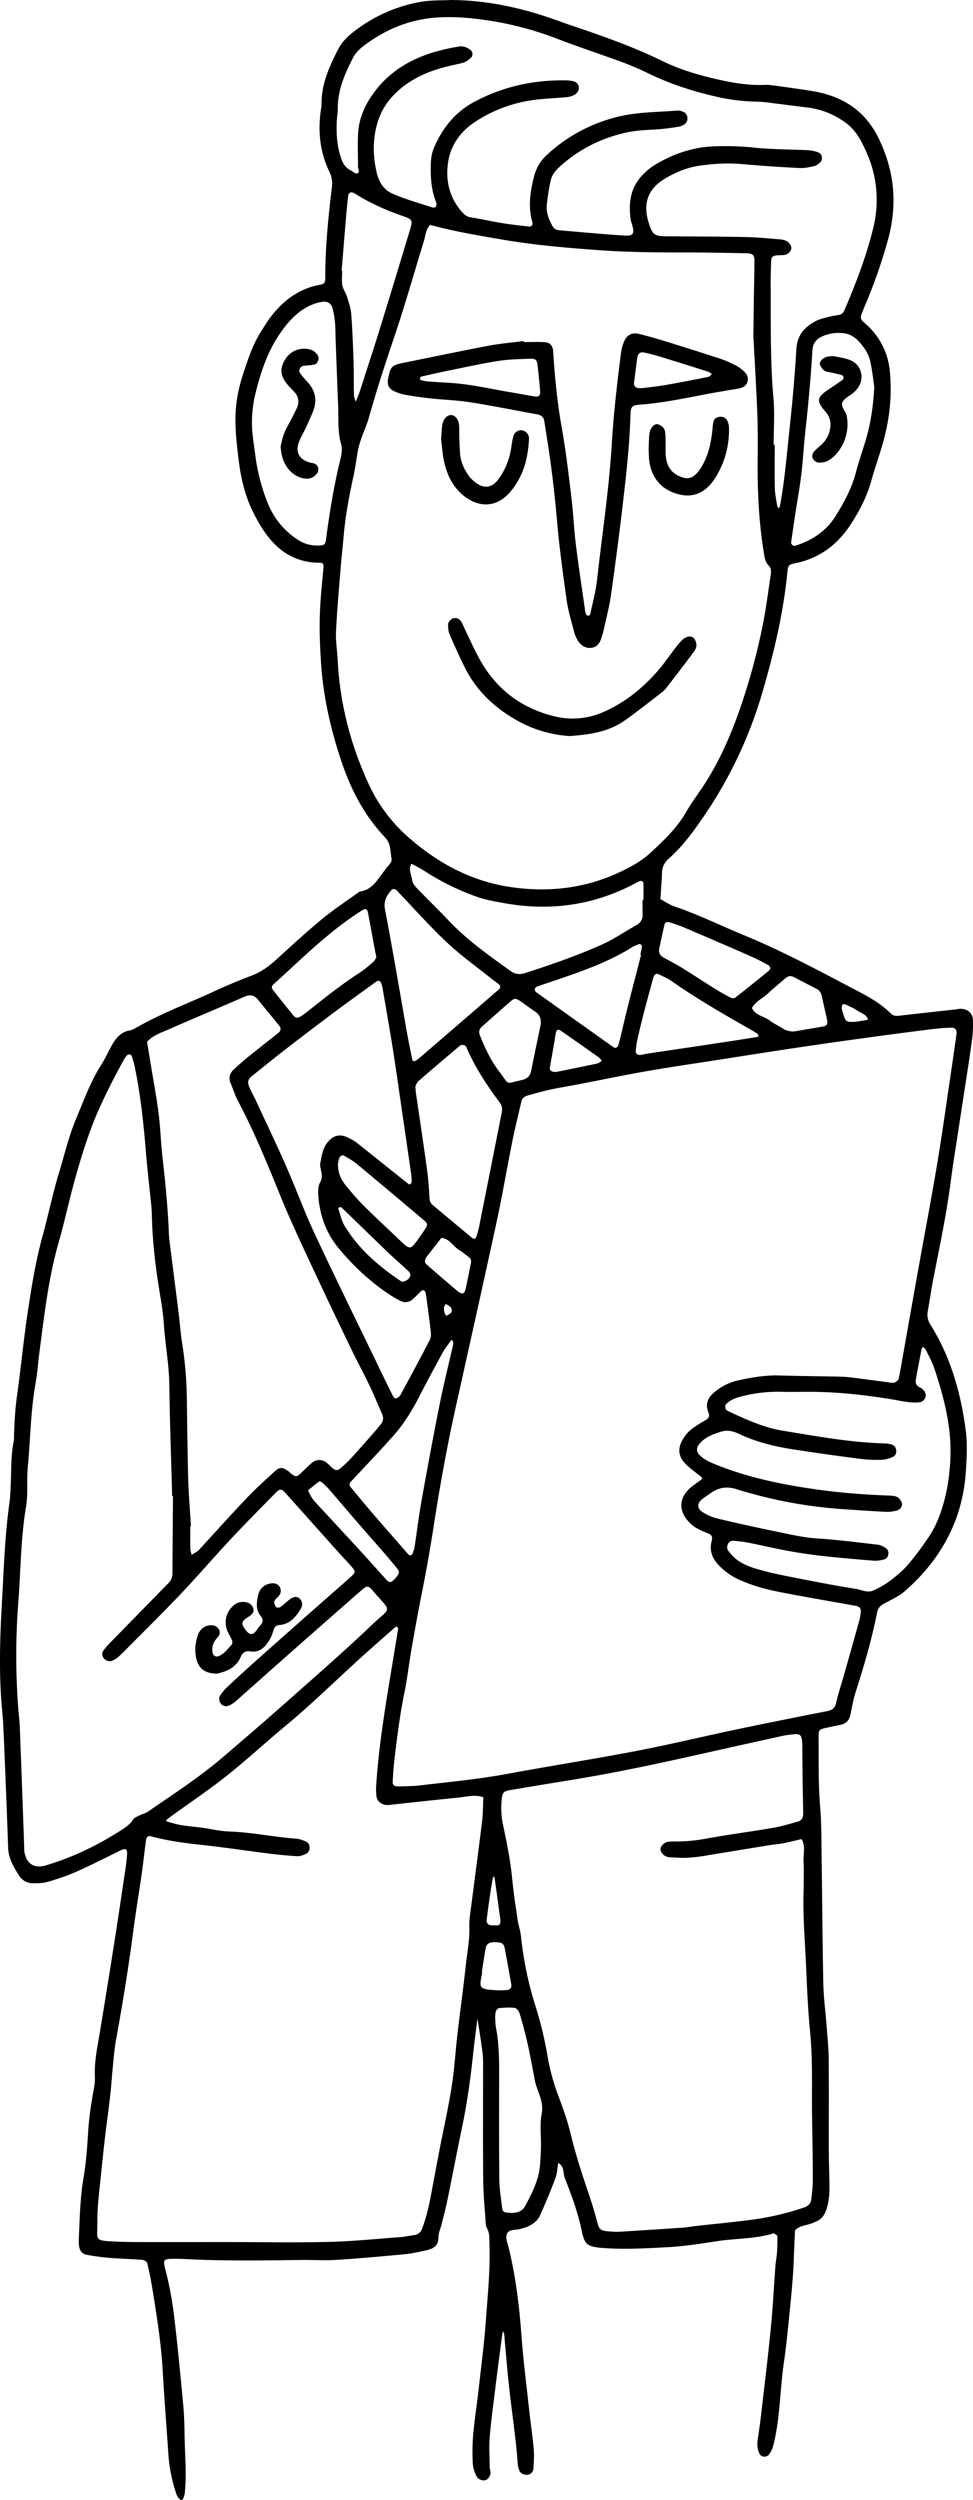 <svg xmlns="http://www.w3.org/2000/svg" width="60" height="154" viewBox="0 0 60 154"><title>contact_illust</title><path fill="#000" fill-rule="evenodd" d="M27.845 0c2.265.021 4.439.506 6.558 1.276.372.135.745.264 1.12.39 1.809.613 3.606 1.252 5.328 2.095 1.036.508 2.142.839 3.268 1.1.999.232 1.998.412 3.029.368.228-.009.46.022.687.054.75.103 1.5.203 2.248.326 1.828.3 3.239 1.163 4.093 2.902 1.016 2.068 1.179 4.177.55 6.37a32.109 32.109 0 0 1-1.305 3.747 22.19 22.19 0 0 0-.3.736c-.066.169-.037.322.102.448l.294.266a4.37 4.37 0 0 1 1.354 2.795c.157 1.574-.036 3.108-.484 4.615-.217.73-.468 1.448-.674 2.18-.273.97-.739 1.852-1.281 2.677-.81 1.23-1.933 2.063-3.407 2.355-.386.076-.43.132-.468.518-.247 2.548-.836 5.019-1.556 7.472a26.71 26.71 0 0 1-3.707 7.751c-.607.875-1.226 1.723-2.027 2.424-.293.257-.448.56-.446.952 0 .232-.025.463-.04.695l-.056.88c.287.152.56.343.863.446.735.25 1.45.546 2.16.854l1.417.62c.237.102.474.202.713.3 2.411.992 4.703 2.23 7.008 3.44.73.382 1.45.789 2.04 1.379.166.165.334.164.538.14 1.144-.134 2.29-.257 3.435-.384.098-.01.195-.034.294-.039.443-.022.787.246.802.688a7.51 7.51 0 0 1-.065 1.288c-.15 1.115-.33 2.227-.501 3.34l-.466 3.043c-.11.72-.228 1.438-.32 2.16-.26 2.038-.684 4.047-1.08 6.06-.132.682-.23 1.37-.352 2.055-.055.31.005.574.177.846 1.237 1.971 1.854 4.165 2.159 6.446.113.846.072 1.723.01 2.58a10.415 10.415 0 0 1-.535 2.721c-.65 1.862-1.778 3.39-3.25 4.664-.367.318-.836.52-1.268.756-.218.12-.363.268-.412.518-.335 1.693-.821 3.342-1.347 4.982-.142.44-.207.903-.307 1.356-.072.323-.263.527-.586.599-.322.07-.645.13-.966.204-.368.085-.413.133-.408.545.018 1.425-.027 2.855.094 4.272.086.995.077 1.984.091 2.975.039 2.651.052 5.302.107 7.953.017.858.136 1.714.2 2.572.052.693.125 1.386.132 2.08.018 1.922.002 3.845.008 5.768.003.728.037 1.457.04 2.186 0 .465-.056.921-.212 1.368-.12.34-.326.567-.648.7-.03.014-.063.02-.093.035-.379.187-.844.162-1.172.478l-.053 1.182c-.024.53-.035 1.06-.075 1.588-.059.79-.132 1.58-.214 2.368-.102.986-.19 1.975-.336 2.955-.24 1.602-.233 3.234-.58 4.823-.071.325-.137.646-.356.912-.155.188-.473.159-.576-.054-.136-.28-.152-.571-.11-.873.07-.49.145-.982.202-1.474.208-1.807.429-3.612.608-5.422.124-1.25.184-2.505.278-3.758.023-.296.08-.59.102-.887.021-.328.03-.66.02-.989-.003-.059-.123-.118-.195-.168-.02-.014-.064 0-.095.009-1.116.334-2.283.29-3.42.465-1.01.154-2.022.315-3.038.37-1.412.075-2.829.159-4.244.031a2.94 2.94 0 0 1-.388-.067c-.278-.064-.472-.224-.555-.506-.028-.095-.073-.187-.091-.283-.225-1.178-.633-2.299-1.072-3.405-.127-.32-.02-.755-.414-.959-.055.315-.063.647-.174.94-.29.774-.609 1.537-.947 2.29-.17.377-.509.6-.892.742-.092.034-.19.054-.284.085-.303.1-.747-.005-.876.332-.09.238.053.575.123.86.435 1.776.65 3.58.784 5.4.115 1.55.315 3.095.483 4.642.086.79.205 1.577.275 2.368.033.394.002.794-.024 1.19-.014.21-.207.362-.401.366-.205.004-.412-.113-.475-.29a1.465 1.465 0 0 1-.091-.38c-.106-1.587-.357-3.156-.53-4.735-.107-.954-.181-1.913-.269-2.87-.012-.132-.017-.264-.034-.396-.008-.058-.036-.114-.055-.171-.022.061-.056.122-.064.185-.139 1.05-.277 2.1-.408 3.152-.129 1.05-.276 2.098-.364 3.152-.052.624-.008 1.257-.002 1.885 0 .097.044.195.051.293.013.193-.121.419-.279.489-.185.08-.489-.017-.59-.238-.107-.235-.213-.493-.224-.746a13.601 13.601 0 0 1 .02-1.787c.083-.923.228-1.84.332-2.76l.246-2.123c.08-.707.152-1.415.203-2.125.112-1.552.276-3.104.226-4.665-.012-.364.032-.73-.156-1.069a.697.697 0 0 1-.074-.285c-.059-.89-.149-1.78-.158-2.672l-.011-2.254.004-4.508c0-.364.012-.732-.032-1.093l-.096-.7-.218-1.398c-.086.689-.181 1.377-.254 2.067-.164 1.549-.372 3.09-.692 4.615-.313 1.49-.596 2.986-.902 4.477-.106.517-.244 1.03-.37 1.542-.064.257-.191.512-.187.766.008.516-.296.706-.712.799-.45.1-.902.205-1.36.25-1.408.134-2.818.262-4.23.35-.721.046-1.447-.005-2.17.005-2.436.033-4.871.07-7.305-.064a7.053 7.053 0 0 0-.197-.006c-1.139-.01-1.034-.03-.776 1.02.212.865.36 1.752.465 2.638.21 1.775.38 3.556.546 5.335.062.66.077 1.324.087 1.986.019 1.157.134 2.313.006 3.47a1.165 1.165 0 0 1-.119.368c-.013.03-.143.045-.167.019-.087-.094-.179-.199-.218-.316a9.479 9.479 0 0 1-.5-2.424c-.113-1.718-.255-3.434-.35-5.152-.096-1.724-.368-3.422-.644-5.122a20.004 20.004 0 0 0-.314-1.553c-.022-.09-.188-.197-.295-.205-.688-.054-1.38-.07-2.068-.126a15.688 15.688 0 0 1-1.368-.185c-.298-.052-.437-.274-.477-.56a2.22 2.22 0 0 1-.012-.398c.05-1.104.073-2.21.218-3.308l.084-.549c.157-.91.216-1.84.275-2.765.055-.862.176-1.711.336-2.558.055-.29.092-.593.08-.888-.038-.87.143-1.711.284-2.56.31-1.86.61-3.723.903-5.586.248-1.57.48-3.14.713-4.71.04-.263.064-.527.082-.791.021-.335-.088-.393-.409-.236-.887.434-1.767.886-2.67 1.288-.568.254-1.164.456-1.763.632-.308.09-.648.107-.972.1a1.003 1.003 0 0 1-.839-.462c-.327-.529-.658-1.06-.68-1.726-.071-2.153-.162-4.304-.25-6.456-.028-.66-.054-1.324-.117-1.984-.212-2.25-.139-4.505-.011-6.751.114-2.015.177-4.038.457-6.042.05-.36.063-.725.08-1.088.042-.893.003-1.79.177-2.675.039-.193.024-.396.032-.595.031-.76.075-1.518.183-2.276.237-1.671.394-3.355.643-5.025.24-1.601.492-3.2.925-4.771.359-1.305.627-2.637 1.024-3.934.338-1.107.6-2.248 1.048-3.31.474-1.122.883-2.285 1.55-3.322.232-.36.408-.757.615-1.134.26-.476.572-.892 1.159-.99.126-.02.248-.09.36-.153 1.58-.901 3.284-1.535 4.928-2.295a33.086 33.086 0 0 1 2.188-.915c.6-.226 1.095-.581 1.564-1.012.924-.847 1.85-1.696 2.818-2.494.711-.586 1.488-1.093 2.236-1.635.026-.02.054-.047.083-.05.572-.073.894-.447 1.192-.85l.178-.244.09-.12c.04-.052.082-.104.117-.16.133-.22.427-.375.372-.671-.084-.442-.033-.907-.401-1.293-1.323-1.391-2.167-3.063-2.756-4.883-.596-1.833-1.027-3.688-1.17-5.622-.091-1.226-.139-2.447-.072-3.672.044-.826.135-1.65.207-2.474.013-.156-.042-.263-.204-.263-2.174.004-3.306-1.431-4.155-3.152-.496-1.006-.748-2.114-.883-3.245-.103-.856-.203-1.708-.188-2.572.014-.869.166-1.711.434-2.536.307-.944.604-1.894 1.142-2.74.195-.308.382-.622.603-.91.77-1 1.725-1.72 2.99-1.962.332-.064.371-.12.37-.47-.004-1.326.094-2.647.228-3.965.054-.528.115-1.054.18-1.58a1.657 1.657 0 0 0-.157-.96c-.577-1.199-.715-2.467-.526-3.778.019-.131.045-.264.044-.395-.01-1.237.485-2.32 1.033-3.382.282-.545.745-.927 1.228-1.275A9.272 9.272 0 0 1 25.973.11C26.586.005 27.22.032 27.845 0ZM24.47 100.201c-.007-.007-.065.013-.089.033-.52.456-1.04.913-1.559 1.372-1.753 1.553-3.411 3.214-5.215 4.712-1.22 1.011-2.384 2.089-3.623 3.074-1.084.861-2.238 1.633-3.36 2.445-.106.077-.211.156-.315.234-.077.06-.073.124.02.15.282.079.565.167.853.214.422.07.85.1 1.274.157.553.076 1.104.214 1.658.233 1.387.046 2.744.34 4.123.439.222.015.45.098.654.194.274.13.265.603-.013.74-.172.083-.375.16-.56.15a25.4 25.4 0 0 1-1.766-.168c-1.37-.17-2.735-.379-4.107-.527-1.05-.114-2.092-.247-3.112-.525-.205-.056-.3.014-.33.241-.093.69-.167 1.38-.265 2.069-.163 1.145-.357 2.287-.507 3.435-.3 2.298-.673 4.583-1.088 6.862-.095.519-.13 1.05-.184 1.575-.056.56-.09 1.12-.152 1.678a94.96 94.96 0 0 1-.243 1.968c-.16 1.213-.273 2.432-.403 3.65-.081.758-.166 1.512-.156 2.274.015 1.142-.268 1.147 1.176 1.21.394.017.79.028 1.184.029 1.943.002 3.885 0 5.827 0 2.04.001 4.083.04 6.122-.011 1.478-.037 2.953-.191 4.43-.3.261-.02.52-.082.78-.117a.578.578 0 0 0 .507-.404c.249-.653.406-1.328.536-2.011.178-.943.35-1.887.533-2.829.25-1.299.545-2.59.752-3.896.17-1.077.232-2.17.358-3.255.165-1.413.362-2.822.515-4.236.084-.788.248-1.57.214-2.37-.012-.296.03-.596.068-.891l.487-3.74c.08-.624.16-1.247.236-1.871.06-.486.051-.98.074-1.47-.516-.188-1.031-.03-1.542.02-1.44.143-2.878.304-4.316.457-.032.004-.066 0-.099 0-.307-.009-.59-.228-.63-.527a3.438 3.438 0 0 1-.019-.692c.12-1.818.374-3.62.661-5.418.225-1.404.463-2.806.69-4.21.007-.044-.045-.102-.08-.147Zm23.96 6.7c-.065.008-.13.024-.194.038-1.574.349-3.149.695-4.722 1.049-2.794.628-5.591 1.232-8.42 1.686-1.202.193-2.404.395-3.604.596-.45.075-.52.163-.56.662-.04.498-.017.99.088 1.482.236 1.101.457 2.203.566 3.326.083.856.216 1.707.34 2.559.049.324.167.64.2.965.153 1.453.442 2.876.881 4.268.32 1.011.572 2.038.75 3.085.145.848.365 1.679.673 2.489.306.803.59 1.621.79 2.456.258 1.065.585 2.102.935 3.136.233.689.462 1.382.647 2.084.139.525.156.64.788.683.197.012.396.03.592.019 1.312-.08 2.625-.164 3.937-.254.262-.019.522-.07.783-.1 1.211-.136 2.424-.243 3.63-.411a16.647 16.647 0 0 0 3.068-.737c.248-.084.402-.244.43-.489.052-.425.095-.856.094-1.285-.003-1.292-.029-2.584-.047-3.877-.023-1.72.049-3.441-.121-5.162-.133-1.35-.189-2.709-.248-4.064-.07-1.587-.212-3.173-.148-4.764 0-.564.023-1.128-.007-1.69-.023-.452.136-.926-.124-1.356l-.763.178c-.128.029-.256.057-.384.082-.257.05-.521.065-.781.107-1.04.167-2.079.341-3.119.507-.876.14-1.748.336-2.646.266-.164-.013-.33-.003-.493-.025-.287-.037-.53-.291-.508-.515.018-.197.24-.41.479-.437.163-.019.329-.02.493-.018a9.798 9.798 0 0 0 1.863-.18c1.359-.247 2.731-.424 4.093-.657.517-.088 1.022-.245 1.53-.382.26-.072.343-.266.338-.531-.024-1.326-.05-2.651-.053-3.976-.002-1.045-.114-.929-1.045-.813Zm-17.663 16.807c-.07.005-.16.118-.187.199-.041.122-.036.26-.048.383.016.207.013.408.05.603.177.916.198 1.842.198 2.77-.003 2.19-.013 4.377.01 6.565.003.375.042.75.09 1.124l.096.749c.008.072.114.18.187.19.474.071.981.062 1.23-.407.433-.815.859-1.647.916-2.601.02-.331.043-.662.05-.994.012-.696-.082-1.41.044-2.083.15-.797-.308-1.4-.434-2.101-.017-.098-.031-.196-.05-.294-.13-.649-.244-1.302-.392-1.947-.14-.613-.302-1.22-.482-1.822-.041-.14-.184-.332-.3-.348-.32-.042-.654-.015-.978.014Zm-.532-4.035c-.105.029-.244.141-.263.237-.104.518-.174 1.041-.256 1.562l.019.004c-.004.033-.005.066-.011.098-.158.822-.204.944.595 1.011l.265.02c.23.014.46 0 .689-.012.174-.009.289-.155.257-.337-.131-.748-.266-1.495-.408-2.241-.045-.241-.166-.346-.398-.36-.163-.01-.336-.024-.489.018Zm.226-4.105c-.027.058-.069.113-.08.173-.063.356-.123.712-.175 1.07-.07.488-.135.977-.197 1.466-.022.178.093.31.276.33a.683.683 0 0 0 .06.004h.088l.24-.002c.13-.004.217-.1.174-.41-.111-.814-.223-1.628-.337-2.441-.01-.064-.032-.127-.049-.19ZM7.883 64.964a1.05 1.05 0 0 0-.235.308 39.58 39.58 0 0 0-1.523 3.004c-.614 1.365-1.05 2.783-1.46 4.212l-.27 1.005-.501 2.021c-.086.336-.175.672-.271 1.005-.645 2.237-.897 4.54-1.198 6.834-.082.624-.12 1.254-.232 1.872-.306 1.7-.315 3.425-.478 5.137-.077.823.025 1.67-.112 2.478-.327 1.936-.32 3.894-.472 5.839a42.982 42.982 0 0 0-.006 6.554c.03.397.082.791.097 1.188.095 2.448.182 4.897.27 7.346.005.1-.003.2.012.298.113.745.602 1.063 1.324.848 1.62-.482 3.132-1.206 4.558-2.113.304-.194.613-.38.816-.706.076-.122.255-.186.396-.257.174-.088.376-.13.534-.239 1.545-1.07 3.129-2.088 4.563-3.31a272.797 272.797 0 0 0 3.818-3.305c1.802-1.597 3.626-3.175 5.369-4.837 1.29-1.23 1.299-.745.097-2.166-.254-.302-.359-.305-.65-.05a1333.08 1333.08 0 0 0-4.538 3.987c-1.089.96-2.17 1.93-3.26 2.889-.122.107-.265.2-.412.263a.419.419 0 0 1-.46-.075c-.134-.117-.192-.39-.085-.546.13-.188.276-.372.443-.527.677-.629 1.359-1.252 2.049-1.866 1.48-1.315 2.967-2.623 4.45-3.934l.796-.695c.132-.116.263-.234.39-.354.214-.2.219-.274.024-.508-.254-.303-.537-.583-.802-.878l-3.302-3.692c-.263-.295-.353-.306-.635-.02-.926.943-1.857 1.88-2.76 2.844-1.037 1.109-2.027 2.264-3.073 3.364-1.114 1.175-2.27 2.31-3.408 3.458a7.482 7.482 0 0 1-.503.477c-.1.082-.22.144-.34.195-.173.073-.41-.015-.52-.18a.384.384 0 0 1 .001-.463c.115-.159.248-.306.386-.448.968-.992 1.939-1.983 2.909-2.973.23-.237.461-.473.695-.708a.832.832 0 0 0 .261-.615c.004-1.588.02-3.176.032-4.763l-.051-.001c-.061-2.284-.145-4.568-.175-6.853-.017-1.264-.257-2.501-.338-3.757a16.733 16.733 0 0 0-.215-1.672c-.272-1.634-.483-3.275-.521-4.934a9.273 9.273 0 0 0-.04-.694c-.107-1.086-.239-2.17-.327-3.258-.144-1.749-.326-3.492-.678-5.212a5.736 5.736 0 0 0-.211-.759c-.016-.045-.188-.089-.228-.058Zm50.78-1.657c-.394.016-.788.042-1.18.091-1.273.16-2.545.324-3.817.499-1.531.21-3.063.426-4.592.654-1.593.237-3.185.49-4.776.738-1.528.238-3.059.458-4.58.727-1.718.305-3.423.68-5.14.978-.685.118-1.348.297-2.012.484-.208.058-.364.155-.414.373-.194.838-.4 1.674-.571 2.518-.326 1.621-.6 3.254-.95 4.87-.825 3.818-1.681 7.628-2.527 11.441-.524 2.36-.956 4.737-1.328 7.124a96.68 96.68 0 0 1-.756 4.303c-.236 1.167-.445 2.34-.65 3.513-.154.88-.251 1.772-.43 2.646-.286 1.397-.462 2.807-.628 4.22-.05.427-.071.858-.097 1.289-.008.147.077.255.225.264.23.014.46.003.516.003.405-.02.637-.02.866-.046 1.829-.218 3.663-.387 5.479-.723 2.621-.484 5.255-.896 7.873-1.396 2.002-.383 3.988-.859 5.983-1.283 1.254-.267 2.512-.518 3.77-.772.71-.144 1.42-.28 2.13-.42.287-.056.44-.212.508-.518.123-.549.304-1.083.458-1.624.324-1.146.649-2.293.968-3.44.044-.159.067-.324.087-.488.03-.246-.064-.363-.315-.407-1.554-.281-3.11-.544-4.66-.846-.905-.176-1.795-.42-2.636-.817a3.996 3.996 0 0 1-1.046-.739c-.467-.44-.707-.957-.533-1.604.065-.242-.008-.373-.227-.459-.399-.158-.794-.317-1.11-.629-.736-.73-.716-1.56.066-2.217.101-.084.21-.159.317-.237.08-.058.163-.112.24-.173.162-.124.155-.151-.021-.293-.307-.247-.638-.475-.907-.76-.422-.449-.463-.924-.153-1.458.13-.225.299-.445.498-.61.277-.227.596-.407.906-.591.195-.116.29-.235.19-.475-.229-.548-.012-.957.42-1.3.422-.334.897-.569 1.414-.681.836-.181 1.679-.33 2.544-.303 1.25.037 2.503.047 3.754.073.23.005.46.025.689.053.75.094 1.501.197 2.251.292.13.017.272.052.39.018.105-.032.243-.135.266-.23.098-.419.16-.846.236-1.27.325-1.824.646-3.648.974-5.473.385-2.15.796-4.295 1.158-6.449.292-1.729.531-3.468.79-5.202.141-.95.277-1.9.41-2.852.034-.248-.085-.396-.32-.386Zm-41.78 34.231c.367.026.552.43.344.732-.092.134-.25.233-.308.376-.037.091.03.252.097.347.033.047.201.058.26.017.214-.152.4-.34.61-.497.241-.183.47-.177.618-.005.16.185.175.392.021.638-.303.492-.667.913-1.294.96-.242.018-.32.153-.38.369a2.4 2.4 0 0 1-.282.628c-.26.414-.609.713-1.136.63-.322-.049-.477.074-.6.363-.16.378-.464.644-.834.811-.234.107-.491.163-.59.195-.774-.004-1.143-.307-1.296-.898-.13-.502-.072-.99.085-1.466.139-.42.514-.657.906-.613.379.043.591.446.337.716-.273.291-.407.584-.328.976.036.181.198.273.36.209.356-.14.57-.442.812-.708.05-.055.053-.194.022-.271-.086-.214-.224-.407-.303-.623a1.358 1.358 0 0 1 .407-1.529c.247-.212.527-.253.831-.175.213.055.336.208.385.41.047.188-.085.304-.21.413-.024.022-.059.03-.084.051-.124.098-.3.174-.357.303-.088.198.067.375.185.533.221.295.415.306.632.038.083-.102.146-.222.237-.316.184-.191.234-.36.045-.597-.322-.401-.258-.87-.144-1.329a.883.883 0 0 1 .482-.599c.14-.067.316-.1.47-.089Zm40.023-14.575c-.028.06-.072.114-.083.177-.12.616-.238 1.233-.349 1.851-.039.22.04.383.254.48.086.04.165.108.234.176.044.044.067.111.094.17.108.242-.09.547-.375.571-.598.053-1.17-.102-1.754-.196-1.757-.283-3.523-.47-5.307-.45-.461 0-.922.012-1.383-.002a8.88 8.88 0 0 0-2.35.243c-.417.1-.834.21-1.135.545-.046.05-.028.177-.006.259.013.054.082.106.138.133 1.103.52 2.215 1.027 3.429 1.224 2.078.337 4.15.722 6.264.776.13.004.263.025.388.06.172.047.275.17.298.352.023.182-.04.348-.2.416-.204.09-.431.17-.652.178a7.87 7.87 0 0 1-1.282-.047 150.84 150.84 0 0 1-4.203-.59c-1.14-.178-2.261-.44-3.313-.94-.369-.174-.736-.281-1.143-.154-.507.16-1.002.333-1.354.77-.193.238-.176.492.05.7.348.323.783.484 1.212.65 1.946.754 3.975 1.159 6.03 1.447 1.436.2 2.88.31 4.327.367.195.007.405.009.578.086.128.057.239.215.297.355.067.164-.082.424-.266.471a2.262 2.262 0 0 1-.675.095c-.887-.042-1.772-.104-2.658-.165a28.388 28.388 0 0 1-6.58-1.229c-.654-.206-1.144-.095-1.65.27-.16.116-.33.22-.484.342-.324.258-.326.577.035.803.275.17.585.312.898.387 1.182.282 2.37.545 3.561.788.868.177 1.728.387 2.623.444 1.247.08 2.488.24 3.73.385.182.021.372.127.52.241.21.162.134.584-.117.656a1.937 1.937 0 0 1-.674.085c-1.082-.086-2.164-.18-3.243-.3a31.38 31.38 0 0 1-2.144-.324c-.776-.142-1.543-.329-2.318-.48a7.155 7.155 0 0 0-.977-.122c-.263-.015-.45.365-.295.59.111.161.244.31.388.444.425.391.963.58 1.496.734.726.208 1.47.356 2.211.502 1.258.247 2.517.494 3.784.693.346.055.704.258 1.055.107a5.07 5.07 0 0 0 1.028-.585c.394-.295.783-.615 1.105-.984.454-.521.864-1.086 1.256-1.658.242-.351.45-.735.613-1.13.496-1.205.713-2.47.772-3.773.087-1.922-.386-3.741-.981-5.537-.135-.405-.347-.785-.534-1.171-.036-.075-.12-.124-.183-.186ZM19.671 91.27c-.233.173-.455.36-.68.543.089.166.162.345.271.496.135.187.298.353.454.522.85.92 1.705 1.837 2.552 2.76.513.558 1.013 1.129 1.524 1.689.22.243.318.236.555-.018.067-.073.133-.147.188-.229l.028-.057.04-.124c-.023-.06-.036-.13-.074-.18-.25-.306-.5-.612-.76-.911-.583-.672-1.174-1.338-1.756-2.012-.583-.672-1.156-1.352-1.74-2.024a4.313 4.313 0 0 0-.427-.41c-.043-.037-.143-.069-.175-.045Zm8.208-8.727c-.029.017-.067.027-.084.052-.17.243-.359.477-.5.736-.478.87-.95 1.743-1.401 2.626-.454.888-.968 1.739-1.63 2.482-.855.962-1.746 1.892-2.624 2.834-.106.114-.119.22-.016.342.403.48.798.97 1.208 1.445.776.9 1.56 1.794 2.343 2.69.102.115.234.072.284-.089.04-.126.088-.25.109-.38.144-.95.26-1.903.429-2.848.35-1.954.711-3.907 1.1-5.854.246-1.232.552-2.454.838-3.712.003-.033.018-.1.01-.165-.008-.055-.044-.105-.066-.159ZM15.052 61.41c-1.539.675-3.092 1.315-4.63 1.994-.473.21-.988.367-1.354.777.08.485.161.97.24 1.457.161.98.346 1.956.471 2.941.113.886.138 1.783.238 2.671.178 1.58.337 3.16.398 4.75.008.198.03.396.055.593.179 1.413.362 2.824.538 4.238.082.656.127 1.318.232 1.971.177 1.115.267 2.235.282 3.362.024 1.657.039 3.316.085 4.972.027.959.11 1.916.168 2.875l-.04.002c0 .464-.006.928.003 1.392.003.128.05.254.077.38.13-.08.262-.156.388-.242l.05-.043.089-.1c.962-1.045 1.91-2.104 2.89-3.132.546-.573 1.136-1.105 1.722-1.637.292-.264.451-.252.795-.025.082.054.146.135.226.193.244.178.322.185.512.014.247-.22.472-.463.722-.68.277-.24.621-.254.908-.045.132.096.238.227.364.334.21.176.333.187.522.024.223-.196.446-.395.646-.614.512-.562 1.011-1.135 1.514-1.705.109-.124.208-.258.315-.384.17-.199.18-.416.078-.648-.267-.606-.52-1.217-.805-1.815-.357-.744-.755-1.469-1.112-2.214a423.95 423.95 0 0 1-2.514-5.288c-.642-1.38-1.29-2.76-1.861-4.169-.797-1.963-1.6-3.92-2.593-5.796-.184-.348-.3-.734-.454-1.1-.135-.318-.05-.59.183-.811.288-.273.584-.537.891-.785.616-.5 1.244-.983 1.863-1.478.16-.128.192-.289.08-.428-.434-.542-.878-1.075-1.314-1.615-.243-.302-.508-.344-.868-.186Zm8.144-.935c-.828.601-1.66 1.195-2.48 1.806-.979.73-1.951 1.467-2.918 2.213-.757.585-1.505 1.184-2.249 1.786-.267.215-.303.378-.168.697.115.274.264.534.39.803.627 1.35 1.271 2.692 1.871 4.055.6 1.362 1.107 2.766 1.737 4.112 1.246 2.668 2.55 5.309 3.83 7.96.33.685.661 1.369 1 2.05.04.08.144.207.186.195.109-.032.238-.107.29-.203a203.35 203.35 0 0 0 1.823-3.413c.07-.132.073-.318.058-.473-.059-.56-.137-1.116-.21-1.673-.03-.23-.056-.46-.1-.687-.044-.24-.162-.286-.317-.137-.168.159-.325.33-.5.479a.653.653 0 0 1-.74.096 4.54 4.54 0 0 1-.518-.288c-1.265-.804-2.351-1.816-3.305-2.966-.758-.915-1.153-1.997-1.244-3.188-.021-.3-.035-.602.115-.874.123-.22.113-.441.06-.672-.03-.13-.05-.26-.075-.386.094-.494.14-.994.471-1.401.341-.418.743-.527 1.223-.302.208.097.415.21.594.35.754.59 1.498 1.191 2.245 1.788.309.248.618.495.93.74.022.017.078.029.093.015.04-.037.096-.09.096-.138a3.326 3.326 0 0 0-.03-.495c-.184-1.277-.37-2.555-.558-3.833-.187-1.277-.364-2.555-.565-3.83-.201-1.274-.428-2.546-.645-3.818-.018-.096-.054-.19-.084-.283-.046-.143-.175-.18-.306-.085Zm4.289 19.85-.11.198c.01.127.004.225.028.315l.03.077.082.147c.08-.045.166-.082.238-.138.047-.036.102-.1.104-.152.002-.083-.013-.19-.065-.245-.083-.086-.202-.136-.307-.202Zm-.267-4.067a491.354 491.354 0 0 0-.908 1.163c-.145.219-.144.355.044.52.597.52 1.2 1.034 1.804 1.548.349.297.485.256.577-.176l.15-.73.145-.73c.05-.176.007-.32-.145-.43-.187-.135-.363-.289-.559-.408-.383-.234-.6-.712-1.108-.757Zm-6.322-1.868c-.018.006-.037.061-.03.085.119.34.19.71.37 1.013.863 1.446 2.109 2.512 3.486 3.435.177.118.578-.136.59-.396-.027-.053-.054-.152-.117-.212-.433-.404-.884-.79-1.31-1.2-.951-.91-1.891-1.833-2.84-2.745-.024-.022-.102.002-.149.02Zm.048-3.102c-.065.146-.084.314-.102.388-.012.579.19.995.486 1.358.354.435.72.862 1.118 1.257.725.72 1.477 1.414 2.217 2.12.628.599.644.598 1.166-.133.135-.188.263-.381.39-.575.159-.24.155-.337-.044-.505-1.388-1.168-2.775-2.337-4.171-3.494-.252-.208-.545-.37-.83-.53-.045-.026-.2.05-.23.114Zm7.514-6.918c-.116.049-.214.149-.314.233-.78.66-1.562 1.318-2.332 1.99-.11.096-.157.263-.2.337.017.183.02.283.034.382.229 1.572.467 3.143.684 4.717.08.587.125 1.18.154 1.773.009.186.063.316.191.425.81.678 1.62 1.354 2.434 2.028.124.102.23.056.283-.12.057-.19.115-.38.154-.575.466-2.336.927-4.673 1.392-7.01.048-.238.024-.436-.134-.647-.792-1.061-1.519-2.164-2.045-3.388-.012-.03-.026-.074-.049-.082-.083-.031-.187-.09-.252-.063Zm3.033-2.687c-.597.517-1.187 1.042-1.779 1.565-.168.148-.2.328-.118.535.317.8.69 1.578 1.212 2.257.655.851.31.717 1.345.5.329-.069.53-.218.598-.557.195-.968.4-1.935.6-2.903.026-.34-.081-.586-.364-.772-.303-.198-.589-.42-.887-.625-.291-.199-.373-.202-.607 0Zm2.778 1.982c-.03.161-.05.323-.078.485-.095.55-.195 1.097-.286 1.646-.022.133.106.26.4.239.728-.148 1.622-.326 2.514-.516.105-.023.196-.109.293-.166-.063-.073-.114-.164-.19-.217-.774-.549-1.55-1.093-2.329-1.633-.183-.127-.279-.075-.324.162Zm-10.02-8.902-.061.026a.086.086 0 0 0-.025.018c-.315.35-.526.681-.419 1.233.482 2.5.898 5.014 1.343 7.522.104.586.223 1.168.345 1.75.006.032.11.08.137.064.114-.062.222-.14.321-.224 1.326-1.14 2.65-2.28 3.974-3.423.3-.258.6-.518.897-.779.126-.11.109-.229-.01-.327-.126-.106-.268-.192-.396-.294-.927-.743-1.9-1.433-2.765-2.242-1.036-.967-1.98-2.035-2.962-3.06-.069-.07-.127-.154-.204-.214-.044-.035-.116-.035-.175-.05Zm16.04 5.456c-.2.731-.402 1.462-.591 2.195a50.61 50.61 0 0 0-.395 1.633c-.051.225-.077.456-.102.685-.02.176.113.28.312.254.065-.008.129-.024.397-.078 1.35-.2 2.905-.43 4.459-.665.778-.116 1.554-.24 2.33-.362.03-.005.085-.038.083-.042-.017-.052-.032-.114-.07-.146a1.586 1.586 0 0 0-.244-.163c-1.712-.976-3.424-1.95-5.04-3.081-.24-.168-.516-.286-.78-.42-.167-.086-.305-.011-.36.19Zm-.886-2.059c-.15.064-.308.118-.446.204-1.491.934-3.142 1.492-4.79 2.055-.342.117-.687.228-1.027.35-.195.07-.223.25-.058.367a2797.19 2797.19 0 0 0 4.75 3.377c.11.079.251.022.297-.125.048-.157.09-.317.128-.477.155-.642.3-1.287.462-1.927.267-1.056.543-2.11.814-3.164a.864.864 0 0 1-.046-.012c.034-.162.07-.322.1-.485.018-.089-.105-.196-.184-.163Zm9.017 2.113c-.346.305-.708.591-1.042.908-.331.312-.775.499-1.011.915.216.466.735.497 1.09.767.235.178.509.303.757.463.231.15.473.227.753.215.614-.105 1.23-.206 1.843-.317.171-.03.24-.174.196-.383-.105-.484-.22-.967-.324-1.451-.043-.205-.13-.37-.321-.469-.469-.24-.936-.484-1.403-.727-.2-.105-.372-.07-.538.079Zm3.537 1.618a.26.26 0 0 0-.051.176c.005.096.024.194.055.286.192.57.137.626.805.592l.76-.123c-.084-.332-.409-.395-.638-.553-.237-.165-.512-.277-.774-.402-.042-.02-.128-.008-.157.024Zm-29.63-5.811c-2.023 1.278-3.706 2.969-5.467 4.563-.115.104-.127.218-.027.343.413.517.822 1.036 1.239 1.549.156.191.29.2.513.053a4.66 4.66 0 0 0 .322-.23c1.058-.843 2.115-1.687 3.254-2.423.303-.196.58-.437.855-.673.092-.08.141-.208.193-.288-.067-.341-.125-.632-.18-.925-.114-.617-.221-1.236-.345-1.853-.044-.216-.16-.242-.358-.116Zm18.646.894c-.114.48-.211.964-.32 1.446-.058.266.045.445.273.57.373.206.754.4 1.116.624.698.431 1.383.884 2.08 1.318.304.19.622.367.942.532.074.038.214.042.272-.004.7-.545 1.389-1.101 2.077-1.66.048-.037.067-.11.099-.168-.035-.053-.059-.127-.108-.155-.285-.158-.573-.32-.869-.456-.506-.234-1.02-.453-1.53-.674-.963-.416-1.927-.834-2.893-1.242a9.896 9.896 0 0 0-.835-.292c-.144-.046-.27.014-.304.161ZM25.37 53.207c-.206.35.01.693.049 1.03.024.2.215.402.371.563.616.642 1.26 1.258 1.87 1.904 1.14 1.208 2.488 2.153 3.824 3.114.303.219.584.226.918.119 1.564-.505 3.118-1.041 4.62-1.705.778-.344 1.496-.828 2.238-1.252a.675.675 0 0 0 .366-.652c-.011-.297-.003-.595-.003-.892h.057c0-.33.003-.66 0-.989-.002-.157-.123-.221-.27-.15-.06.028-.12.056-.177.088-2.59 1.394-5.332 1.769-8.207 1.24-.515-.096-1.04-.18-1.533-.35a15.364 15.364 0 0 1-3.358-1.646l-.25-.149-.515-.273Zm1.163-39.352c-.178.169-.246.382-.298.602l-.06.264c-.011.043-.023.087-.036.13-.594 1.928-1.141 3.874-1.787 5.785-.571 1.694-1.127 3.39-1.612 5.112-.115.411-.3.803-.44 1.207-.087.248-.17.5-.22.755-.1.52-.157 1.048-.27 1.564-.268 1.23-.507 2.464-.615 3.72-.06.693-.14 1.385-.196 2.077-.103 1.287-.218 2.573-.28 3.862-.026.557.076 1.12.102 1.683.129 2.681.785 5.23 1.903 7.66a9.783 9.783 0 0 0 2.402 3.25c1.83 1.624 3.929 2.77 6.391 3.124 2.304.332 4.533.083 6.656-.904.688-.318 1.36-.681 1.925-1.2.826-.76 1.64-1.53 2.213-2.524.363-.629.812-1.208 1.201-1.821.836-1.32 1.477-2.747 2-4.206a39.243 39.243 0 0 0 1.534-5.546c.2-1.005.326-2.025.48-3.04.028-.195.043-.406-.117-.56-.231-.227-.26-.516-.309-.815-.301-1.837-.39-3.687-.38-5.545.006-.994.018-1.99-.02-2.983-.065-1.688-.17-3.374-.245-4.83.015-1.093.026-1.952.04-2.812.01-.597.028-1.193.027-1.79 0-.362-.104-.465-.48-.472-1.252-.023-2.504-.05-3.755-.05-1.812.003-3.621-.013-5.43-.146-1.872-.137-3.74-.295-5.593-.598a121.24 121.24 0 0 1-2.43-.428 35.646 35.646 0 0 1-1.35-.285c-.32-.071-.634-.16-.951-.24Zm1.896 24.424c.107.164.173.355.26.532.305.623.583 1.261.923 1.864 1.01 1.79 2.528 2.935 4.505 3.435a4.684 4.684 0 0 0 3.005-.21c1.322-.558 2.435-1.438 3.386-2.511.415-.468.767-.992 1.15-1.488.122-.156.245-.314.385-.452a.91.91 0 0 1 .326-.21c.162-.054.35-.034.448.112a.738.738 0 0 1 .128.448c-.017.151-.121.305-.218.434-.535.713-1.078 1.42-1.623 2.125-.08.104-.173.204-.276.283-.757.581-1.506 1.177-2.284 1.73-1.004.714-2.178.884-3.417.973a7.605 7.605 0 0 1-3.154-.91c-1.412-.78-2.574-1.837-3.307-3.309a41.07 41.07 0 0 1-.95-2.068c-.075-.172-.085-.383-.085-.576-.001-.19.198-.377.377-.403a.42.42 0 0 1 .421.201Zm11.04-17.695a34.88 34.88 0 0 1 1.52.429c1.131.35 2.262.705 3.388 1.071.311.102.612.241.908.384.175.086.345.195.495.322.203.173.39.38.325.678-.064.298-.292.421-.572.47-.68.116-1.362.224-2.04.355-1.356.26-2.71.543-4.092.64-.414.03-.508.134-.52.564-.051 1.789-.244 3.566-.45 5.341a230.23 230.23 0 0 1-.754 5.807c-.106.752-.306 1.49-.466 2.234-.029.128-.079.253-.113.38-.092.347-.28.618-.655.654-.36.034-.632-.168-.817-.462a1.95 1.95 0 0 1-.229-.545c-.164-.64-.362-1.278-.454-1.93-.231-1.638-.456-3.279-.598-4.926a72.681 72.681 0 0 0-.42-3.748c-.11-.786-.238-1.57-.36-2.353-.041-.261-.196-.383-.461-.43-1.36-.238-2.714-.52-4.078-.734-.844-.132-1.703-.157-2.553-.25a21.31 21.31 0 0 1-1.56-.23 2.562 2.562 0 0 1-.648-.229c-.306-.15-.398-.383-.333-.735.137-.742.224-.842.897-.98 1.772-.359 3.542-.728 5.319-1.065.708-.135 1.43-.194 2.147-.289l.006.066c.428 0 .856-.02 1.283.007.346.02.508.226.53.593.098 1.552.245 3.096.52 4.631.256 1.432.424 2.88.601 4.325.116.952.152 1.913.27 2.866.164 1.345.371 2.685.562 4.027.014.098.029.2.064.29.02.052.078.117.123.122.046.005.133-.052.142-.094.15-.712.345-1.42.425-2.14.309-2.795.738-5.578.907-8.39.11-1.85.328-3.69.56-5.528.029-.227.082-.457.165-.671.19-.493.512-.658 1.017-.527Zm11.2.155c-.355.17-.546.42-.57.842a94.438 94.438 0 0 1-.25 3.165c-.098 1.087-.238 2.17-.317 3.258a27.66 27.66 0 0 1-.33 2.656c-.156.912-.281 1.829-.418 2.743-.018.122.139.254.261.215 1.038-.327 1.91-.902 2.49-1.839.505-.813.966-1.654 1.22-2.593.171-.638.379-1.267.577-1.898.327-1.046.511-2.119.58-3.453-.053-.357-.116-.949-.237-1.53-.11-.53-.416-.964-.793-1.35a1.438 1.438 0 0 0-.964-.437 2.448 2.448 0 0 0-1.25.221Zm-30.771-2.15c-.53.082-1.005.302-1.43.628-.502.386-.895.87-1.248 1.395-.75 1.114-1.159 2.372-1.473 3.658a7.316 7.316 0 0 0-.152 2.661c.044.362.098.721.144 1.082.13 1.022.382 2.01.766 2.966a4.794 4.794 0 0 0 1.847 2.264c.397.262.83.383 1.306.363.338-.014.404-.047.448-.386.217-1.672.49-3.334.895-4.973.07-.282.111-.612.035-.882-.243-.845-.14-1.71-.194-2.563l-.146-3.865c-.013-.364-.007-.73-.04-1.09a5.26 5.26 0 0 0-.154-.874c-.073-.277-.32-.426-.604-.383Zm7.06-17.51c-1.66.109-3.135.703-4.462 1.694-.293.218-.56.461-.731.795-.5.977-.94 1.971-.935 3.104.001.297-.057.594-.068.892-.027.764.033 1.518.295 2.245.105.29.266.532.547.676.143.073.318.235.424.197.192-.066.047-.28.047-.43.004-.662-.027-1.325.004-1.986.037-.773.281-1.481.698-2.145 1.286-2.048 3.266-2.885 5.523-3.255.272-.045.518.054.731.232.12.1.144.333.023.444-.12.109-.247.228-.393.282-.245.09-.507.138-.763.194-.97.218-1.9.532-2.735 1.096-.876.592-1.551 1.377-1.864 2.375-.33 1.052-.32 2.159-.044 3.242.128.503.434.961.868 1.16.803.368 1.666.606 2.51.879.233.075.349-.087.246-.35-.295-.759-.34-1.552-.311-2.349.011-.324.063-.67.19-.965.523-1.217 1.311-2.207 2.505-2.84 1.791-.95 3.698-1.36 5.712-1.313.13.003.264.023.39.056a.425.425 0 0 1 .326.333c.04.184-.077.385-.255.493-.269.16-.564.157-.86.181-.688.055-1.383.08-2.06.204a8.611 8.611 0 0 0-3.274 1.325c-.833.558-1.414 1.363-1.587 2.317-.205 1.13.006 2.243.807 3.164.158.181.303.32.554.36.65.104 1.292.252 1.941.357.552.09 1.108.149 1.663.212.148.017.253-.105.213-.244-.277-.96-.143-1.906.1-2.843.128-.487.361-.925.736-1.273a9.817 9.817 0 0 1 4.569-2.434c1.164-.266 2.353-.253 3.533-.35.123-.011.259.036.377.086.286.12.335.568.082.74-.106.072-.228.147-.35.165-.455.07-.91.14-1.37.168-.656.04-1.31.06-1.958.21-1.543.355-2.904 1.046-4.073 2.123-.25.23-.45.5-.523.824-.108.484-.18.976-.236 1.468-.053.479.117.912.346 1.324a.47.47 0 0 0 .39.263c1.279.109 2.556.23 3.837.317.688.046.925.053.637-.815a1.413 1.413 0 0 1-.058-.291c-.116-1.001.05-1.921.793-2.658.21-.208.44-.407.69-.56 1.115-.679 2.322-1.102 3.63-1.158a17.496 17.496 0 0 1 2.563.081c1.078.111 2.17.1 3.255.155.223.012.454.056.662.136.261.1.294.486.07.658-.102.079-.216.166-.338.19-.288.06-.584.13-.873.115a88.06 88.06 0 0 1-3.546-.242c-.894-.083-1.78-.028-2.655.1-.752.108-1.463.403-2.117.793-1.056.63-1.376 1.531-1.004 2.72.233.742.344.827 1.117.834 1.614.014 3.227.014 4.84.045.723.014 1.445.086 2.166.147.158.013.338.06.457.154.113.09.229.271.216.4-.013.132-.156.306-.284.36-.173.073-.385.049-.58.066-.278.025-.37.096-.38.344-.019.496-.035.993-.031 1.49.015 2.32-.034 4.637.17 6.953.084.953.014 1.921.014 2.881h.067c0 .896-.014 1.79.007 2.685.008.36.089.718.145 1.076.01.058.064.108.098.162.024-.047.06-.093.07-.144.294-1.563.419-3.149.59-4.727.18-1.645.325-3.296.425-4.947.053-.883.529-1.391 1.246-1.747.233-.116.497-.169.751-.235.19-.05.388-.08.583-.112a.454.454 0 0 0 .375-.28c.706-1.642 1.349-3.308 1.776-5.05a7.15 7.15 0 0 0-.435-4.756c-.301-.669-.644-1.317-1.253-1.757a4.978 4.978 0 0 0-2.36-.942c-.621-.073-1.24-.158-1.861-.233-.425-.05-.85-.12-1.276-.129a11.68 11.68 0 0 1-2.25-.254c-1.517-.331-2.988-.792-4.39-1.47a18.288 18.288 0 0 0-1.631-.702c-1.297-.479-2.612-.905-3.902-1.4a20.585 20.585 0 0 0-4.083-1.13c-1.14-.185-2.282-.302-3.44-.226Zm.859 24.49c.263.014.466.268.494.643.014.197.003.395.009.593.012.364.02.727.045 1.09.036.543.25 1.027.573 1.451.155.204.365.386.588.51.422.234.838.133 1.142-.25.48-.607.753-1.308.865-2.075.033-.227.065-.456.131-.675a.489.489 0 0 1 .53-.349c.212.032.425.244.425.483-.003.294-.038.59-.082.882-.132.864-.45 1.657-.996 2.34-.816 1.02-1.925 1.14-2.942.33-.646-.514-1.004-1.22-1.19-2.003-.123-.51-.15-1.042-.208-1.47.028-.364.03-.63.072-.888.062-.374.302-.624.544-.612Zm17.025.334c.052.119.103.248.108.375a5.484 5.484 0 0 1-.872 3.205c-.498.772-1.228 1.215-2.193.976-.98-.243-1.616-.867-1.817-1.877-.07-.353-.057-.724-.072-.934.02-.419.02-.685.051-.947a.901.901 0 0 1 .142-.362c.093-.144.25-.252.417-.19.14.052.302.163.357.29.076.173.072.386.079.582.012.363-.017.73.017 1.091.048.52.263.946.764 1.19.483.238.804.224 1.157-.162.196-.214.35-.48.474-.744.284-.604.407-1.254.478-1.915.016-.165.022-.332.059-.49.041-.174.17-.277.345-.31.205-.038.433.055.506.222Zm-25.61-4.337c.141.056.266.19.359.318.13.179.008.526-.202.574-.22.049-.45.046-.675.08-.207.031-.328.293-.208.454.137.183.287.359.444.526.499.536.628 1.143.353 1.827-.136.335-.285.665-.437.992-.138.298-.314.582-.43.888-.227.594-.007 1.04.582 1.24.123.042.258.049.379.097.259.103.305.44.107.66-.253.28-.567.315-.901.22-.746-.212-1.283-.968-1.294-1.984.04-.146.1-.471.219-.774.118-.306.296-.587.447-.88.104-.205.207-.41.309-.618.196-.4.143-.764-.172-1.086-.137-.141-.279-.28-.405-.433-.511-.624-.41-1.116-.056-1.624a1.367 1.367 0 0 1 1.582-.477Zm32.16.369c.255.059.652.105 1.016.243.707.266.933 1.114.49 1.723a1.71 1.71 0 0 1-.267.29c-.224.19-.531.324-.668.56-.157.275.162.535.234.814.261 1.02-.26 2.345-1.163 2.831-.162.087-.377.107-.566.1-.11-.004-.243-.102-.313-.197-.103-.142-.083-.328.028-.462.124-.15.282-.271.426-.403.25-.225.434-.488.531-.818.142-.48.088-.89-.259-1.284-.548-.622-.501-.858.172-1.314.3-.202.6-.403.893-.612.116-.082.083-.267-.052-.304-.22-.061-.445-.108-.667-.16-.127-.03-.28-.026-.375-.097a.874.874 0 0 1-.284-.37c-.06-.157.115-.38.305-.45.061-.023.123-.047.187-.06.064-.014.13-.013.333-.03Zm-29.92-9.887c-.04.36-.08.722-.112 1.083-.1 1.185-.197 2.37-.294 3.554l.035.002c0 .297-.04.602.012.89.047.252.219.477.295.728.107.345.225.699.252 1.055.072.954.109 1.911.14 2.868.022.693.01 1.388.026 2.083.004.147.068.292.105.44.05-.12.105-.236.153-.355.037-.092.07-.185.101-.28l.832-2.574c.138-.43.274-.86.407-1.29a919.47 919.47 0 0 0 1.877-6.158c.15-.498.114-.585-.345-.743-1.06-.365-2.084-.804-3.035-1.405-.056-.035-.119-.058-.179-.083-.118-.05-.253.036-.27.185Zm11.26 10.048c-.654.028-1.315.033-1.96.133-1.005.154-1.999.375-2.996.577-.61.123-1.215.26-1.82.399-.032.007-.05.099-.061.153-.003.015.04.05.067.056.126.031.253.07.382.08.49.037.982.065 1.473.097 1.247.082 2.462.375 3.818.598.358.063.842.15 1.327.233.25.043.367-.051.346-.32a39.712 39.712 0 0 0-.17-1.674c-.03-.241-.145-.343-.405-.332Zm6.566-.066c-.07.525-.138 1.05-.202 1.575-.02.173.113.302.3.306h.22c.405-.054.929-.106 1.447-.196a97.476 97.476 0 0 0 2.617-.5c.081-.015.146-.115.219-.176l-.149-.102a.37.37 0 0 0-.078-.038c-1.035-.327-2.07-.654-3.109-.97a9.53 9.53 0 0 0-.862-.215c-.221-.046-.37.075-.403.316Z"/></svg>